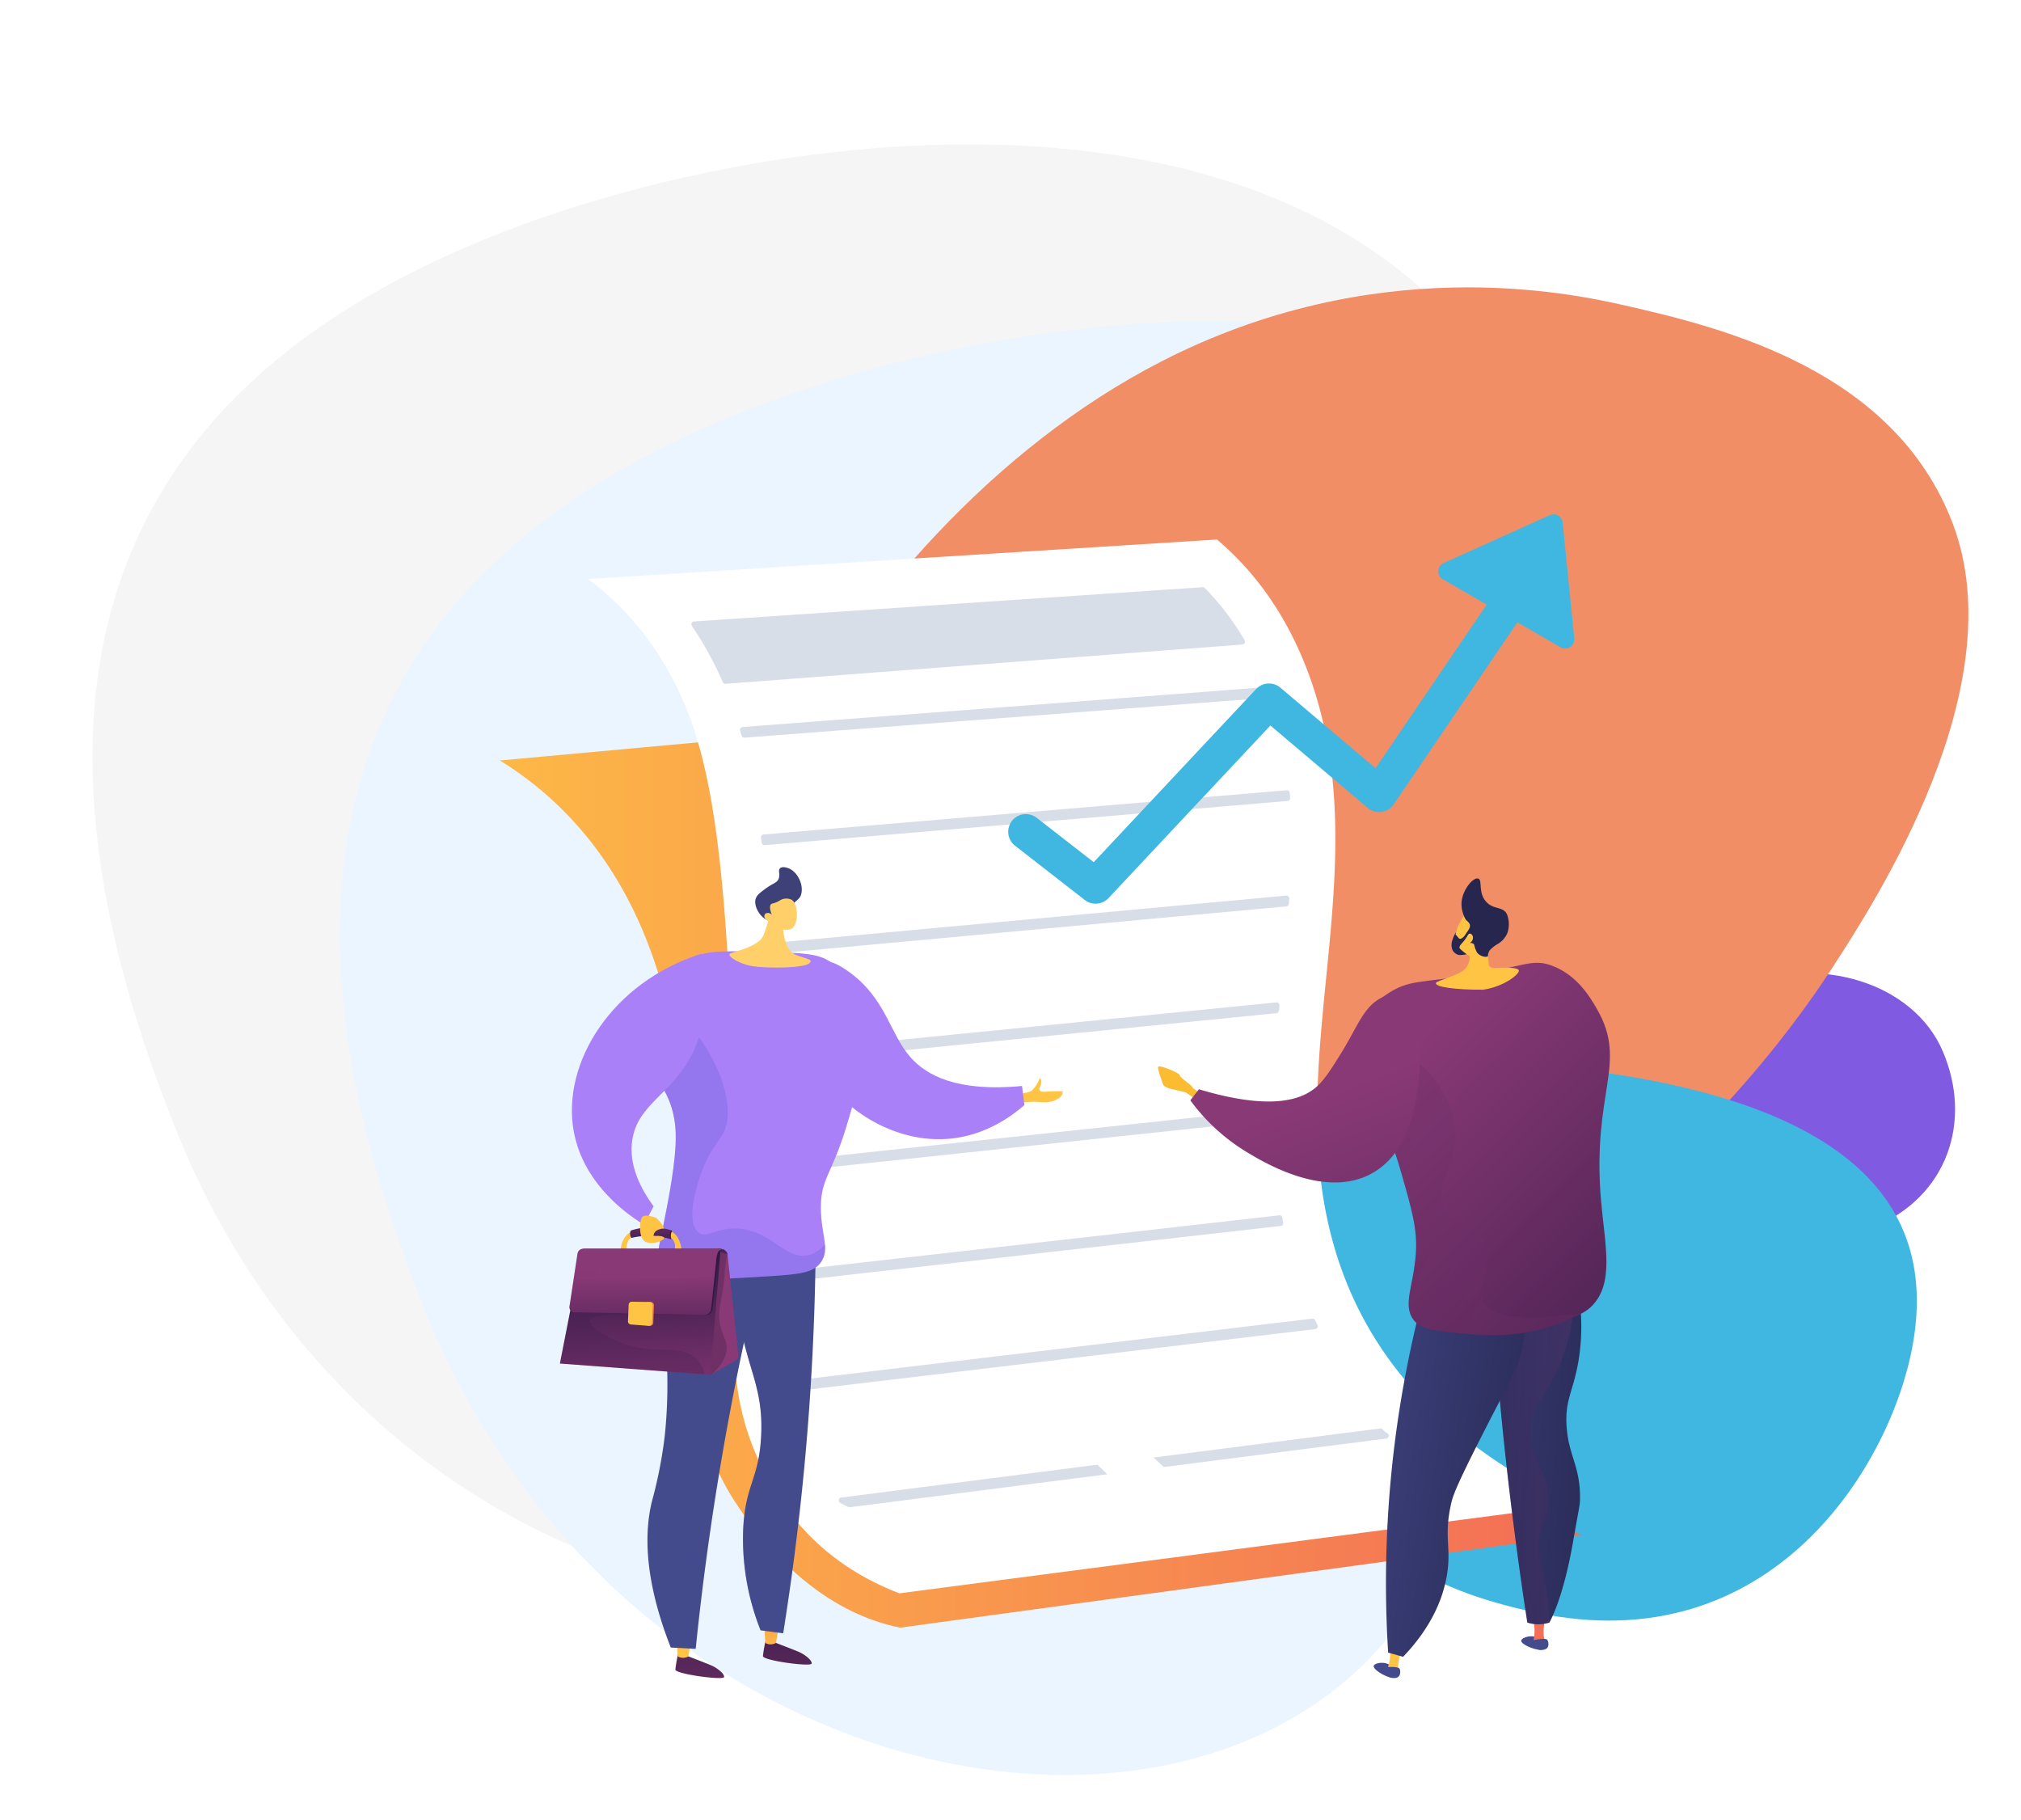 <svg xmlns="http://www.w3.org/2000/svg" xmlns:xlink="http://www.w3.org/1999/xlink" width="572" height="515" xmlns:v="https://vecta.io/nano"><defs><clipPath id="A"><path transform="translate(1238.096 162.188)" fill="#fff" stroke="#707070" stroke-width="1" d="M0 0h572v515H0z"/></clipPath><filter id="B" x="-136.623" y="-143.095" width="765.498" height="753.814" filterUnits="userSpaceOnUse"><feOffset dx="-40" dy="-7"/><feGaussianBlur stdDeviation="32" result="A"/><feFlood flood-color="#fff" flood-opacity=".812"/><feComposite operator="in" in2="A"/><feComposite in="SourceGraphic"/></filter><filter id="C" x="-66.623" y="-93.095" width="765.498" height="753.814" filterUnits="userSpaceOnUse"><feOffset dx="30" dy="43"/><feGaussianBlur stdDeviation="32" result="A"/><feFlood flood-opacity=".11"/><feComposite operator="in" in2="A"/><feComposite in="SourceGraphic"/></filter><filter id="D" x="318.46" y="276.076" width="249.325" height="207.723" filterUnits="userSpaceOnUse"><feOffset dx="14" dy="5"/><feGaussianBlur stdDeviation="8" result="A"/><feFlood flood-color="#171d3e" flood-opacity=".239"/><feComposite operator="in" in2="A"/><feComposite in="SourceGraphic"/></filter><linearGradient id="E" x1="-.159" y1=".523" x2=".979" y2=".523"><stop offset="0" stop-color="#ffc444"/><stop offset=".996" stop-color="#f36f56"/></linearGradient><linearGradient id="F" x1="16.484" y1="-5.216" x2="17.823" y2="3.966"><stop offset="0" stop-color="#311944"/><stop offset="1" stop-color="#893976"/></linearGradient><linearGradient id="G" x1="59.266" y1="2.445" x2="59.331" y2="-1.732" xlink:href="#E"/><linearGradient id="H" x1="19.873" y1="-6.625" x2="21.212" y2="2.557" xlink:href="#F"/><linearGradient id="I" x1="71.358" y1="1.793" x2="71.423" y2="-2.384" xlink:href="#E"/><linearGradient id="J" x1="10.459" y1=".5" x2="11.459" y2=".5"><stop offset="0" stop-color="#444b8c"/><stop offset=".996" stop-color="#26264f"/></linearGradient><linearGradient id="K" x1="15.14" x2="16.587" xlink:href="#J"/><linearGradient id="L" x1="8.15" y1="1.16" x2="8.425" y2=".531" xlink:href="#J"/><linearGradient id="M" x1="6.389" y1="-.136" x2="7.881" y2="3.031" xlink:href="#E"/><linearGradient id="N" x1="4.087" y1="-.667" x2="2.417" y2="1.457"><stop offset=".004" stop-color="#6165d7"/><stop offset="1" stop-color="#aa80f9"/></linearGradient><linearGradient id="O" x1="5.496" y1="1.493" x2="4.247" y2=".256" xlink:href="#N"/><linearGradient id="P" x1="6.56" y1="1.573" x2="5.053" y2=".138"><stop offset="0" stop-color="#aa80f9"/><stop offset=".996" stop-color="#6165d7"/></linearGradient><linearGradient id="Q" x1="10.379" y1="1.6" x2="8.249" y2=".095" xlink:href="#N"/><linearGradient id="R" x1="19.027" y1="1.731" x2="18.298" y2=".129"><stop offset="0" stop-color="#444b8c"/><stop offset=".996" stop-color="#3e4177"/></linearGradient><linearGradient id="S" x1="90.47" y1="2.841" x2="90.786" y2="-.255" xlink:href="#E"/><linearGradient id="T" x1="26.844" y1="3.226" x2="26.912" y2="-.328"><stop offset=".1" stop-color="#311944"/><stop offset=".267" stop-color="#361b47"/><stop offset=".48" stop-color="#462050"/><stop offset=".719" stop-color="#602a5f"/><stop offset=".974" stop-color="#843773"/><stop offset="1" stop-color="#893976"/></linearGradient><linearGradient id="U" x1="514.444" y1=".558" x2="529.96" y2="2.494" xlink:href="#T"/><linearGradient id="V" x1="95.622" y1="2.89" x2="96.038" y2="-.297" xlink:href="#E"/><linearGradient id="W" x1="87.16" y1="7.212" x2="85.554" y2="-22.684"><stop offset=".1" stop-color="#311944"/><stop offset=".685" stop-color="#6d2e66"/><stop offset="1" stop-color="#893976"/></linearGradient><linearGradient id="X" x1="24.531" y1=".844" x2="21.776" y2=".303" xlink:href="#F"/><linearGradient id="Y" x1="29.461" y1=".096" x2="30.562" y2=".583" xlink:href="#F"/><linearGradient id="Z" x1="7.397" y1="-.486" x2="7.477" y2=".929" xlink:href="#W"/><linearGradient id="a" x1="8.007" y1=".298" x2="8.73" y2=".958" xlink:href="#F"/><linearGradient id="b" x1="7.315" y1=".494" x2="7.606" y2=".468" xlink:href="#W"/><linearGradient id="c" x1="7.713" y1="2.576" x2="7.621" y2=".159" xlink:href="#T"/><linearGradient id="d" x1="7.758" y1="3.216" x2="7.602" y2="-.204" xlink:href="#F"/><linearGradient id="e" x1="47.336" y1="1.624" x2="44.226" y2="-.064" xlink:href="#E"/><linearGradient id="f" x1="44.591" y1=".203" x2="47.785" y2="1.379" xlink:href="#E"/><linearGradient id="g" x1="45.679" y1=".228" x2="46.929" y2="1.219" xlink:href="#E"/><linearGradient id="h" x1="45.185" y1="15.647" x2="46.236" y2="17.096" xlink:href="#J"/><linearGradient id="i" x1="68.854" y1="5.887" x2="68.854" y2="4.471" xlink:href="#E"/><linearGradient id="j" x1="56.733" y1="18.851" x2="58.065" y2="20.639" xlink:href="#J"/><linearGradient id="k" x1="54.769" y1="-.515" x2="55.863" y2=".793" xlink:href="#J"/><linearGradient id="l" x1="63.001" y1="-2.915" x2="63.001" y2="-4.279" xlink:href="#E"/><linearGradient id="m" x1="67.581" y1="-1.298" x2="68.941" y2=".479" xlink:href="#J"/><linearGradient id="n" x1="-1.313" y1="-.081" x2="1.499" y2=".747" xlink:href="#J"/><linearGradient id="o" y1=".5" x2="1" y2=".5"><stop offset="0" stop-color="#311944"/><stop offset="1" stop-color="#6b3976"/></linearGradient><linearGradient id="p" x1="-.598" y1=".055" x2="1.238" y2=".828" xlink:href="#J"/><linearGradient id="q" x1="1.253" y1="1.43" x2=".316" y2=".173" xlink:href="#F"/><linearGradient id="r" x1="16.736" y1="-2.503" x2="17.917" y2="-.955" xlink:href="#E"/><linearGradient id="s" x1="176.337" y1="-25.076" x2="190.657" y2="-11.287" xlink:href="#E"/><linearGradient id="t" x1="-.124" y1=".253" x2=".63" y2=".79" xlink:href="#F"/><linearGradient id="u" x1="1.611" y1="3" x2=".552" y2=".49" xlink:href="#F"/><path id="v" d="M178.82 427.367C313.117 459.216 383.4 300.094 396.841 205.1S378.036 23.129 220.554 2.051-46.356 127.218 19.5 216.077s25.024 179.441 159.32 211.29z"/></defs><g transform="translate(-1238.097 -162.188)" clip-path="url(#A)"><g transform="translate(1237.474 122.093)"><g transform="matrix(0 1 -1 0 573.498 0)"><g transform="matrix(0 -1 1 0 40.09 572.87)" filter="url(#B)"><use xlink:href="#v" transform="matrix(-.5 -.87 .87 -.5 199.17 521.72)" fill="#f5f5f6" opacity=".6"/></g><g transform="matrix(0 -1 1 0 40.09 572.87)" filter="url(#C)"><use xlink:href="#v" transform="matrix(-.5 -.87 .87 -.5 199.17 521.72)" fill="#ebf5ff" opacity=".41"/></g></g><path d="M494.702 319.05c-20.264 8.602-35.547 27.891-21.474 51.428s37.954 25.258 58.22 16.656 27.478-29.664 19.073-49.465-35.554-27.221-55.819-18.619z" fill="#815ae2"/><path d="M460.242 126.466c-15.732-3.563-70.625-15.08-131.01 15.958-95.255 48.963-152.03 177.02-127.357 211.813 11.448 16.14 32.444.957 79.014 19.788 43.672 17.661 42.457 37.991 70.552 45.296 55.214 14.357 129.395-46.223 167.942-105.617 12.065-18.591 51.414-79.222 33.962-125.347-16.436-43.44-64.539-55.422-93.103-61.89z" fill="#f28e66"/><g transform="translate(.62 40.09)" filter="url(#D)"><path d="M92.591,154.4c67.125,12.926,99.8-43.855,105.143-78.054S185.853,10.372,107.366,1.1-23.409,43.534,10.532,76.347,25.465,141.476,92.591,154.4Z" transform="matrix(1 .02 -.02 1 331.19 295.08)" fill="#3fb7e0"/></g><path d="M344.139 236.83L142.093 255.3c12.207 7.541 31.1 22.656 42.469 53.278 22.388 60.289-2.486 116.443 24.421 156.994 7.159 10.789 22.6 30.329 46.444 35.119l192.957-26.304c-63.184-18.318-80.322-52.954-83.618-82.483-3.307-29.634 6.1-65.079-5.17-112.775a181.17 181.17 0 0 0-15.457-42.299z" fill="url(#E)"/><path d="M167.07 203.948l177.992-11.176c7.988 6.768 19.207 18.8 26.517 39.614 16.824 47.9-2.773 95.276 2.89 141.835 3.611 29.691 18.507 66.889 71.865 91.752l-191.132 25.008c-13.164-5.043-30.71-15.524-40.862-39.912-10.764-25.856-3.227-43.347-6.936-124.622-2.61-57.2-7.743-79.759-18.435-97.845a82.01 82.01 0 0 0-21.899-24.654z" fill="#fff"/><g fill="#d8dee8"><path d="M361.006 354.863q0 .71 0 1.422c.002.417-.312.767-.726.812l-138.443 14.744a.81.81 0 0 1-.9-.8q0-.708-.007-1.426c-.002-.418.312-.771.728-.816l138.449-14.745c.229-.024.458.05.63.204a.81.81 0 0 1 .269.605zm2.545 29.806q.132.7.271 1.388a.81.81 0 0 1-.7.968l-141.511 16a.81.81 0 0 1-.637-.205c-.173-.157-.271-.38-.268-.613q.009-.707.018-1.429c.005-.41.314-.753.722-.8l141.221-15.969c.422-.044.807.243.884.66zm-36.453 67.874l64.173-8.219a.81.81 0 0 1 .733.3c.346.42.771.767 1.252 1.021.32.161.498.512.437.865s-.345.625-.7.67l-62.978 8.066q-1.459-1.354-2.917-2.703zm-88.366 11.318l72.482-9.284q1.409 1.363 2.835 2.709l-72.892 9.336c-.161.021-.324-.007-.469-.078q-1.144-.562-2.249-1.163c-.308-.171-.472-.52-.405-.866s.349-.61.698-.654zm134.125-50.154q.316.674.64 1.343a.81.81 0 0 1-.633 1.164l-149.958 17.891c-.428.053-.823-.238-.9-.662q-.125-.708-.236-1.426a.81.81 0 0 1 .158-.615c.134-.175.333-.289.551-.315l149.545-17.843a.81.81 0 0 1 .833.463zm-10.117-89.066q-.067.719-.134 1.44c-.035.388-.341.696-.729.735l-140.627 14a.81.81 0 0 1-.894-.781q-.023-.706-.048-1.42c-.015-.429.305-.796.732-.84l140.809-14.019a.81.81 0 0 1 .891.885zm-4.196-90.068c.362-.028.698.187.825.527q.258.694.506 1.4v.01a.81.81 0 0 1-.709 1.074l-147.83 11.258c-.389.028-.743-.224-.844-.6q-.194-.7-.393-1.384a.81.81 0 0 1 .718-1.036zm-6.307-12.084l-146.249 11.118a.81.81 0 0 1-.8-.487 98.46 98.46 0 0 0-5.533-10.828q-1.537-2.6-3.2-5.065c-.164-.241-.187-.552-.059-.814s.386-.436.677-.456l143.917-9.7a.82.82 0 0 1 .639.241 74.24 74.24 0 0 1 11.254 14.772.81.81 0 0 1 .014.788.82.82 0 0 1-.66.431zm13.28 71.909q-.05.717-.1 1.435a.82.82 0 0 1-.739.753l-144.884 13.36a.82.82 0 0 1-.605-.193.81.81 0 0 1-.282-.569q-.044-.712-.09-1.416a.81.81 0 0 1 .737-.861l145.077-13.378a.82.82 0 0 1 .644.23.81.81 0 0 1 .242.639zm.147-29.931q.059.711.11 1.423c.031.445-.301.832-.745.869l-147.965 12.494c-.436.035-.823-.28-.876-.714q-.087-.707-.177-1.4a.81.81 0 0 1 .738-.912l148.026-12.5c.216-.02.431.046.598.185a.82.82 0 0 1 .291.555z"/></g><path d="M217.425 503.885a38.77 38.77 0 0 0-.867 4.851c-.027 1.29 13.564 3.088 13.776 2.138s-2.064-2.68-3.706-3.361-6.461-2.534-6.461-2.534z" fill="url(#F)"/><path d="M221.012 500.566l-.779 4.45a3 3 0 0 1-3 0l-.324-4.942z" fill="url(#G)"/><path d="M192.639 507.697a38.83 38.83 0 0 0-.868 4.851c-.027 1.29 13.564 3.088 13.776 2.138s-2.064-2.68-3.706-3.361-6.461-2.534-6.461-2.534z" fill="url(#H)"/><path d="M196.225 504.377l-.779 4.45a3 3 0 0 1-3 0l-.324-4.942z" fill="url(#I)"/><path d="M227.521 383.229l3.962 10.414c-.194 19.164-1.153 39.939-3.258 62.067a730.17 730.17 0 0 1-5.944 46.572l-6.39-.844a69.68 69.68 0 0 1-4.92-28.7c.609-12.532 4.365-13.889 5.053-25.88.892-15.541-5.019-20.2-6.906-39.144a104.69 104.69 0 0 1 1.022-27.864z" fill="url(#J)"/><path d="M210.14 379.852l9.387 1.824c4.888 10.8 5.649 21.681 4.288 26.351-1.926 6.608-5.821 8.45-6.134 15.22-.31 6.7 3.326 8.747 5.112 16.822 1.237 5.591.415 10.568-1.278 20.293-3.411 19.59-8.439 25.246-5.112 32.042a14.3 14.3 0 0 0 6.442 6.279l-.563 3.6-6.39-.844a69.68 69.68 0 0 1-4.92-28.7c.609-12.533 4.365-13.889 5.053-25.88.892-15.541-5.019-20.2-6.906-39.144a104.69 104.69 0 0 1 1.021-27.863z" opacity=".3" fill="url(#K)" style="mix-blend-mode:multiply"/><path d="M218.573 388.532c-4.253 16.612-8.252 34.439-11.76 53.406-4.235 22.9-7.221 44.575-9.289 64.758l-7.056-.381c-7.781-19.883-7.352-32.885-5.371-41.209a127.12 127.12 0 0 0 3.7-18.962 141.07 141.07 0 0 0 .673-17.825c-.089-13.411-1.213-16.431-.626-26.634.551-9.576.885-14.417 3.714-17.021 7.454-6.864 24.715 3.096 26.015 3.868z" fill="url(#L)"/><path d="M286.859 349.938s5.167-.463 5.914-1.338c.867-.88 1.545-1.927 1.995-3.078.112-.8 1.11.4.205 2.136s1.663 1.371 2.063 1.329c.922-.1 4.436-.2 4.334.023s.417 1.232-2.079 2.413c-2.185 1.034-4.786.361-6.206.432l-1.42.071-3.767.3z" fill="url(#M)"/><path d="M289.888 347.411q.341 2.7.683 5.4c-3.422 2.982-10.988 8.7-21.514 9.555-18.557 1.512-36.959-12.834-40.385-28.971-1.7-7.992-.311-19.2 4.443-21.007 1.32-.5 3.3-.429 7.39 2.439 10.908 7.655 11.836 17.707 17.862 24.508 4.337 4.896 12.864 9.853 31.521 8.076z" fill="url(#N)"/><path d="M233.017 397.214c2.547-3.709.012-7.7-.065-15.141-.087-8.429 3.106-9.564 7.222-23.176 2.737-9.053 5.364-17.744 3.834-28.3-.734-5.06-1.977-13.644-8.34-18.272-3.283-2.388-8-2.572-17.306-2.841-11.505-.333-17.258-.5-21.71 1.493-.652.292-14.215 6.589-16.033 18.552-1.85 12.176 10.8 14.892 11.246 31.374.2 7.4-2.026 18.566-3.472 25.808-1.388 6.954-2.11 8.7-.946 10.943 2.806 5.394 12.711 4.753 32.521 3.471 7.772-.507 11.148-1.144 13.049-3.911z" fill="url(#O)"/><path d="M205.924 359.431c-1.073 3.115-4.233 5.245-6.9 12.816-.576 1.635-4.678 13.278-.767 16.555 2.259 1.893 4.65-1.135 10.479-1.069 10.1.115 14.212 9.337 20.959 7.477 1.738-.534 3.272-1.584 4.4-3.01a7.2 7.2 0 0 1-1.077 5.013c-1.9 2.768-5.278 3.4-13.048 3.907-19.81 1.282-29.715 1.923-32.521-3.471-1.164-2.238-.442-3.988.946-10.943 1.445-7.243 3.674-18.41 3.472-25.808-.45-16.481-13.1-19.2-11.246-31.373.507-3.076 1.745-5.985 3.609-8.484 15.675 8.206 25.065 28.6 21.694 38.39z" opacity=".3" fill="url(#P)" style="mix-blend-mode:multiply"/><path d="M196.593 338.203c2.8-5.671 5.109-14.519 2.428-28.17-25.177 8-39.452 30.778-36.039 50.065 2.813 15.9 16.807 24.7 19.937 26.568l2.684-5.207c-3.432-4.7-7.181-11.536-6.013-18.882 1.619-10.185 11.345-12.893 17.003-24.374z" fill="url(#Q)"/><path d="M218.688 297.36a28.35 28.35 0 0 1-2.116 7.673c-1.429 2.918-7.875 4.289-9.2 4.856s2.189 2.844 5.845 3.539 14.245.7 16.254-.6-1.421-1.477-3.974-2.706-3.661-6.729-3.01-9.129-3.799-3.633-3.799-3.633z" fill="#ffd06a"/><path d="M224.642 296.231c2.062-1.8 2.347-2.009 2.607-2.671 1.044-2.652-.691-6.55-3.272-7.69-.134-.059-1.867-.8-2.607-.054-.629.636.147 1.652-.358 2.937-.472 1.2-1.5 1.21-3.527 2.67-1.667 1.2-2.7 1.95-3.016 3.1-.647 2.365 1.872 6.083 4.345 6.195.888.039 1.166-.414 5.828-4.487z" fill="url(#R)"/><path d="M219.025 301.108a5.36 5.36 0 0 0 5.005 2.039c2.826-.479 2.629-7.185.682-8.416a3.47 3.47 0 0 0-2.842-.1c-.568.23-.741.5-1.675.858-.861.328-1.121.251-1.365.512-.307.327-.485 1.07.252 2.963-.425-.485-1.112-.646-1.708-.4a1.01 1.01 0 0 0-.343.424c-.329.803.426 1.708 1.994 2.12z" fill="#ffd06a"/><path d="M179.597 388.539s-3.022.882-3.343 5.442c.494-.035 1.646 0 1.646 0s-.214-3.316 1.936-3.96a6.62 6.62 0 0 1-.239-1.482z" fill="url(#S)"/><path d="M190.684 388.265l-.226 2.49c-3.61-1.1-7.447-1.223-11.12-.358a1.78 1.78 0 0 1-.339-.767c-.082-.439-.037-.893.129-1.308a20.6 20.6 0 0 1 3.081-.734c2.841-.393 5.733-.162 8.475.677z" fill="url(#T)"/><path d="M190.824 388.985c0-.3-.029-.676-.141-.719s-.246.23-.306.381a2.28 2.28 0 0 0-.116.7 3.39 3.39 0 0 0 .055 1.12c.029.114.074.286.141.29s.1-.105.17-.315a4.38 4.38 0 0 0 .197-1.457z" fill="url(#U)"/><path d="M193.577 394.231l-2.148.429s.993-2.917-.879-4.263a2.8 2.8 0 0 1-.039-.99c.037-.264.113-.522.224-.765.794.41 2.523 1.793 2.842 5.589z" fill="url(#V)"/><path d="M206.525 395s-.077-1.531-2.688-1.531c-.411.279-.431 1.531-.431 1.531z" fill="url(#W)"/><path d="M208.843 425.11l-7.145 4.037-4.329-14.825 7.133-19.876 2.023.553 3.069 28.545a1.6 1.6 0 0 1-.751 1.566z" fill="url(#X)"/><path d="M197.369 414.322l7.133-19.876 2.023.553c-.461 2.038-.745 4.113-.849 6.2-.478 6.767-2.067 8.65-1.3 13.371.639 3.925 2.037 4.458 1.915 7.1-.133 2.876-1.931 5.285-4.068 7.179l-.527.3z" opacity=".3" fill="url(#Y)" style="mix-blend-mode:multiply"/><path d="M204.502 394.446h-39.233l-6.177 31.505 42.605 3.2z" fill="url(#Z)"/><g opacity=".2" style="mix-blend-mode:multiply"><path d="M165.27 394.446h13.217c.33.874.717 1.726 1.159 2.549 5.911 11 19.442 12.383 19.2 14.19-.366 2.7-30.5-1.133-31.266 2.579-.372 1.792 5.991 5.865 12.64 7.407 7.961 1.847 13.811-.48 17.7 3.669a9.46 9.46 0 0 1 2.182 4.163l-41.008-3.052z" fill="url(#a)"/></g><path d="M203.838 393.468c.595-.057 1.195.053 1.732.316a2.68 2.68 0 0 1 .381.254l-.309-.1c-.54-.152-1.117.053-1.44.511a8.81 8.81 0 0 0-.5 2.555l-1.4 13.487c-.07.959-.868 1.7-1.829 1.7l-36.494-1.771a1.38 1.38 0 0 1-.78-.25c-.472-.342-.699-.929-.582-1.5l1.849-13.839c.138-.779.809-1.351 1.6-1.366z" fill="url(#b)"/><path d="M203.447 393.468a5.84 5.84 0 0 1 1.55.089c.184.037.36.105.521.2 0 0-1.239-.276-1.708.689a10.02 10.02 0 0 0-.5 2.555l-1.4 13.487c-.07.959-.868 1.7-1.829 1.7l-36.905-.741a1.38 1.38 0 0 1-.78-.25c-.472-.342-.699-.929-.582-1.5l2.26-14.87c.138-.779.809-1.351 1.6-1.366z" fill="url(#c)"/><path d="M161.817 409.704l2.26-14.87c.138-.779.809-1.351 1.6-1.366h37.77a5.84 5.84 0 0 1 1.551.089 1.69 1.69 0 0 1 .521.2s-1.239-.276-1.708.689a2.4 2.4 0 0 0-.125.328c-3.587.133-7.173.037-10.76.253-7.09.416-14.26.416-20.951 3.079-2.141.852-3.608 3.912-3.027 5.326.419 1.019 1.848.939 2.346 2.276.524 1.407-.733 2.363-.205 3.35.553 1.035 2.232.542 4.949 1.281a13.47 13.47 0 0 1 3.363 1.436l-16.222-.326a1.38 1.38 0 0 1-.78-.25c-.47-.342-.697-.926-.582-1.495z" opacity=".1" fill="url(#d)" style="mix-blend-mode:multiply"/><path d="M179.478 414.218l4.621 1.034.488.038a.89.89 0 0 0 .936-.878l.2-4.921a.9.9 0 0 0-.861-.959l-.491-.007-4.646.549c-.444-.006-.818-.226-.838.263l-.19 4.615c-.015.488.339.233.781.266z" fill="url(#e)"/><path d="M179.127 414.901l5.12.39a.89.89 0 0 0 .936-.878l.2-4.921a.9.9 0 0 0-.861-.958l-5.133-.072a.88.88 0 0 0-.841.877l-.19 4.615a.89.89 0 0 0 .769.947z" fill="url(#f)"/><path d="M186.35 384.72s1.981 1.774 2.173 3.036c0 0-2.8-.038-2.947 2.115 0 0 2.549-.241 2.947.419s-2.526 2.06-4.869 1.36-2.076-5.534-1.438-6.93 4.134 0 4.134 0z" fill="url(#g)"/><path d="M431.179 504.356c.179-.985 3.358-1.875 4.933-.557.782.655 1.32 1.982.868 2.582-.164.218.51.6-.136.609-2.143.024-5.843-1.655-5.665-2.634z" fill="url(#h)"/><path d="M434.657 504.36l3.3.165c-1.143-2.078.231-7.729.231-7.729l-3.562.1.305 4.078a15.48 15.48 0 0 1-.274 3.386z" fill="url(#i)"/><path d="M434.222 504.312s3.937-.907 4.363-.126.757 2.872-1.741 2.8-2.845-2.012-2.622-2.674z" fill="url(#j)"/><path d="M389.424 511.496c.314-.95 3.588-1.387 4.962.139.682.758 1.029 2.147.5 2.678-.194.193.42.667-.22.584-2.127-.275-5.555-2.457-5.242-3.401z" fill="url(#k)"/><path d="M393.293 512.413l3.241.635c-.833-2.22 1.338-7.615 1.338-7.615l-3.54-.407-.283 4.079a15.48 15.48 0 0 1-.756 3.308z" fill="url(#l)"/><path d="M392.443 511.879s4.025-.347 4.338.486.347 2.949-2.116 2.533-2.535-2.394-2.222-3.019z" fill="url(#m)"/><path d="M422.218 398.34q1.324 22.638 3.784 47.027a1074.66 1074.66 0 0 0 6.9 53.881 10.17 10.17 0 0 0 6.231 0s3.787-6.2 6.677-22.687c1.854-10.577 1.981-10.444 2-12.289.1-9.309-3.161-12-3.783-20.324-.576-7.7 1.874-10 3.338-18.669 1.126-6.664 1.548-16.375-2-29.067z" fill="url(#n)"/><path d="M422.218 398.34q1.324 22.638 3.784 47.027a1074.66 1074.66 0 0 0 6.9 53.881 10.17 10.17 0 0 0 6.231 0l-.482-6.844c-.876-7.636-2.272-9.808-2.415-14.494-.183-5.992 1.987-6.177 2.415-12.079.666-9.147-4.357-11.316-4.831-19.326-.5-8.463 4.8-11.248 8.857-21.741 2.4-6.195 4.524-15.5 2.688-28.552z" opacity=".3" fill="url(#o)" style="mix-blend-mode:multiply"/><path d="M405.971 397.868a317.48 317.48 0 0 0-12.463 109.889l4.229 1.182c8.2-8.575 11.123-16.458 12.241-22.214 1.654-8.516-.838-11.4 1.335-21.033.5-2.215 1.2-4.594 9.348-20.56 7.773-15.238 9.366-17.451 10.683-22.923 1.481-6.354 1.708-12.937.667-19.378z" fill="url(#p)"/><path d="M339.416 351.457l-3.16-2.22-4.628-1.121a4 4 0 0 1-1.7-.884s-1.729-4.5-1.539-5.219 6.089 1.663 6.135 2.369 3.614 2.841 3.6 3.493l1.991 1.527z" fill="#fcbc31"/><path d="M384.828 330.616c2.077-5.079 6.535-8 8.846-9.514 5.47-3.584 8.972-2.929 21.533-4.84 16.74-2.547 18.743-4.96 24.369-3 7.391 2.569 11.251 9.278 13.02 12.352 8.917 15.5-1.509 23.376 1.168 54.248 1.094 12.608 3.9 23.565-2.838 30.045-1.418 1.364-3 2.078-6.176 3.505-12.58 5.661-23.859 4.685-30.712 4.006-7.542-.747-11.354-1.175-13.354-3.839-3.195-4.257.094-9.666.668-19.029.412-6.722-1.116-12.048-4.173-22.7-7.105-24.772-16.331-31.505-12.351-41.234z" fill="url(#q)"/><path d="M412.848 307.124c-.443-1.964-.135-4.023.864-5.771 1.229-2.268 1.545-2.578 2.131-2.971l.815-.5.1-.037c.877-.181 1.775-.235 2.668-.163 1.155.246 2.384 4.949 2.033 11.6q.072.38.139.766.272 1.575.438 3.085c.107.963 1.471.94 2.438.879 3.923-.25 5.842.084 6.009.668.313 1.095-4.34 4.674-10.085 5.479-7.71.057-13.982-.764-13.308-1.978.3-.539 6.273-2.1 7.954-3.647 1.051-1.028 1.611-2.457 1.54-3.926-.471-.249-3.175-1.484-3.736-3.484z" fill="url(#r)"/><path d="M414.266 295.989c.007 2.06.977 4.26 1.472 4.613.291.23.543.505.746.815.049.076.089.157.117.243.451 1.3-1.612 2.825-1.214 3.406.289.422 1.691-.142 1.858.222.157.343-1.009 1.052-.83 1.463.134.31.852.026 1.3.5.225.236.159.424.4 1.146.123.38.28.748.47 1.1.712 1.209 2.728 1.651 3.116 1.167.108-.135.015-.248.126-.7.09-.317.222-.619.394-.9a9.38 9.38 0 0 1 2.44-1.92c1.116-.695 2.001-1.704 2.546-2.9l.113-.319c.526-1.678.458-3.485-.191-5.119-1.143-2.3-3.723-1.207-5.834-3.483-2.436-2.626-.985-6.216-2.307-6.612-1.455-.436-4.735 3.47-4.722 7.278z" fill="#26264f"/><path d="M416.128 304.584c.5-.694 1.391-.042 1.4.856s-.865 1.831-1.708 1.653-.371-1.575.308-2.509z" fill="url(#s)"/><path d="M416.536 303.083l-1.171 1.524s-1.262 1.867-2 .844c-.6-.836-.759-.817-.8-.782-.011.015.079-.4.167-.763a6.84 6.84 0 0 0-1 2.15c-.391.942-.387 2.002.011 2.941a2.92 2.92 0 0 0 1.722 1.346 7.71 7.71 0 0 0 2.262-.223c0 0-2-1.451-2.03-1.8-.083-.937 1.218-1.444 2.182-3.365.298-.593.519-1.222.657-1.872z" fill="#26264f"/><path d="M420.549 408.565c-2.219-4.418 3.218-10.29-.334-17.026-3.017-5.72-8.5-4.438-11.017-9.681-3.043-6.332 3.575-11.064 3.339-20.7-.283-11.516-10.192-23.044-16.024-22.033-3.773.654-4.258 6.283-6.913 12.445a139.99 139.99 0 0 1 7.58 20.27c3.056 10.653 4.585 15.979 4.173 22.7-.573 9.363-3.861 14.772-.667 19.029 2 2.665 5.812 3.092 13.353 3.839 6.854.679 18.133 1.654 30.713-4.006 1.592-.716 2.784-1.253 3.757-1.782-19.652 2.954-26.2.449-27.96-3.055z" opacity=".1" fill="url(#t)" style="mix-blend-mode:multiply"/><path d="M337.524 351.471l2.419-3.13c20.278 6.063 29.272 3.144 33.675-1.036 2.09-1.985 4.031-5.095 6.37-8.844 5.216-8.36 6.6-13.873 12.352-16.358 1.457-.629 2.463-1.047 3.672-.751 5.564 1.36 7.4 15.859 5.842 26.707-.861 5.985-2.823 18.078-12.435 23.786-13.374 7.941-31.089-2.8-36.153-5.873a55.02 55.02 0 0 1-15.742-14.501z" fill="url(#u)"/><path d="M290.973 275.47l19.738 15.355 49.066-52.316 31.171 26.388 38.085-56.033" fill="none" stroke="#3fb7e0" stroke-linecap="round" stroke-linejoin="round" stroke-width="10"/><path d="M439.268 185.876a2.58 2.58 0 0 1 3.629 2.096l3.288 32.812a2.58 2.58 0 0 1-3.863 2.49l-33.344-19.252a2.58 2.58 0 0 1 .225-4.59z" fill="#3fb7e0"/></g></g></svg>